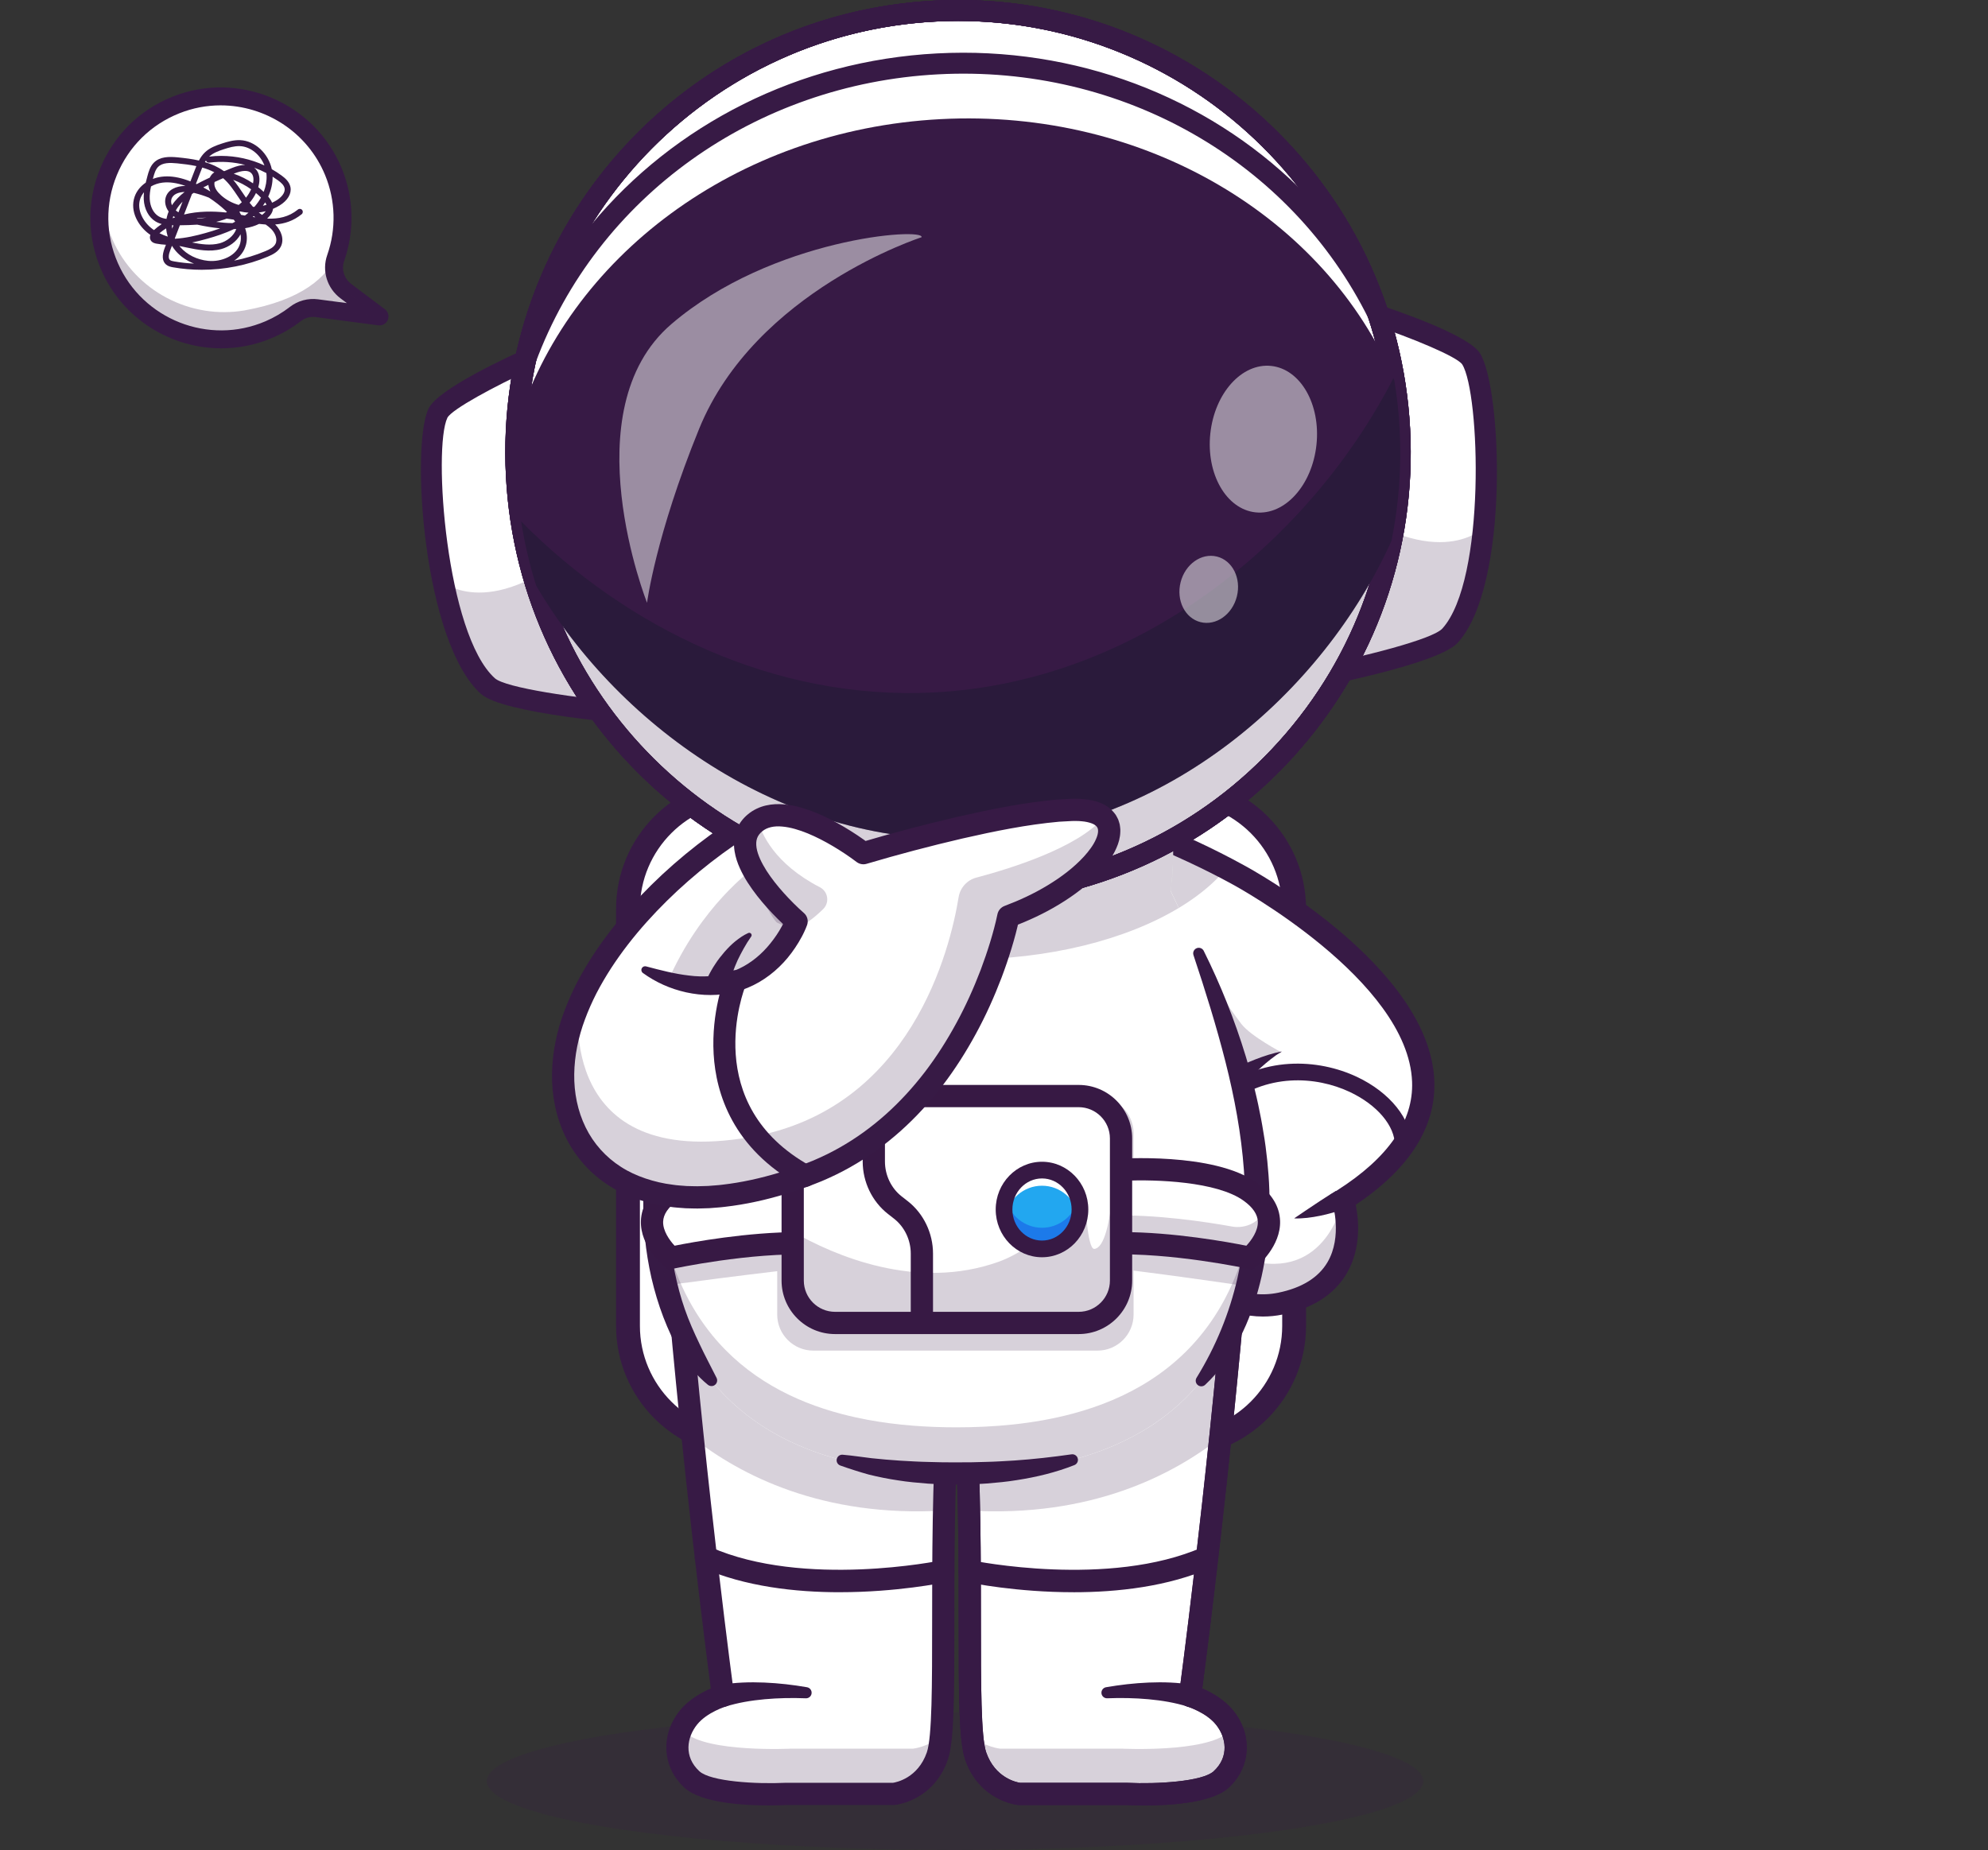 <?xml version="1.0" encoding="UTF-8"?> <svg xmlns="http://www.w3.org/2000/svg" id="_Слой_3" data-name="Слой 3" viewBox="0 0 3323.48 3093.51"><rect x="0" y="0" width="3323.48" height="3093.51" fill="#333333" stroke="none"/> <defs> <style> .cls-1 { opacity: .5; } .cls-2 { opacity: .2; } .cls-3 { opacity: .35; } .cls-4 { fill: #371a45; } .cls-4, .cls-5, .cls-6, .cls-7, .cls-8, .cls-9, .cls-10 { stroke-width: 0px; } .cls-5 { fill: #fff; } .cls-6 { fill: #1c7aea; } .cls-7 { fill: #22a7f0; } .cls-8 { fill: #111a28; } .cls-11 { opacity: .25; } .cls-9 { fill: #d8d8d8; } .cls-10 { fill: #371944; } </style> </defs> <g> <g> <rect class="cls-5" x="1049.85" y="1320.67" width="1113.65" height="1095.6" rx="199.19" ry="199.19"></rect> <path class="cls-4" d="m1964.3,2436.21h-715.26c-120.83,0-219.13-98.3-219.13-219.13v-697.21c0-120.83,98.3-219.13,219.13-219.13h715.26c120.83,0,219.13,98.3,219.13,219.13v697.21c0,120.83-98.3,219.13-219.13,219.13Zm-715.26-1095.6c-98.84,0-179.26,80.42-179.26,179.25v697.21c0,98.84,80.42,179.26,179.26,179.26h715.26c98.84,0,179.25-80.42,179.25-179.26v-697.21c0-98.84-80.42-179.25-179.25-179.25h-715.26Z"></path> </g> <g> <path class="cls-5" d="m2248.61,2006.22s45.85,142.98-104.85,173.66c-27.15,5.58-53.1,3.3-76.3-5.16-100.01-36.87-148.37-191.06-17.02-345.33,6.93-8.18,14.37-16.32,22.32-24.5.37-.33.7-.65,1.02-1.02,0,0-6.97-11.53-29.29-27.8-14-10.18-34.08-22.27-62.21-34.5l-54.03-165.3-.09-.28-9.58-29.29-58.4-178.45s53.52,18.18,121.91,49.15c22.6,10.23,46.87,21.9,71.37,34.78,6.74,3.53,13.53,7.21,20.32,10.93,0,0,14.83,8,38.08,22.41,118.89,74.02,456.74,317.06,136.75,520.72Z"></path> <g class="cls-2"> <path class="cls-4" d="m2050.18,1452.15c-30.5,36.92-77,69.23-134.89,94.53l-58.4-178.45s53.52,18.18,121.91,49.15c22.6,10.23,46.87,21.9,71.37,34.78Z"></path> </g> <g class="cls-2"> <path class="cls-4" d="m1962.85,1607.05l16.12,134.48c73.04,31.69,91.54,62.31,91.54,62.31-.35.35-.69.69-1,1.04,19.58-16.15,45.85-34.62,73.43-44.96,0,0-51.95-27.04-67.81-47.89-50.83-66.82-51.89-90.93-71.34-118.44-6.29-8.9-48.08-1.32-40.94,13.46Z"></path> </g> <g class="cls-2"> <path class="cls-4" d="m2140.48,2179.9c148.91-30.37,105.89-170.36,104.89-173.68l-.05-.05s-25.86,138.58-160.48,100.57c-86.09-24.36-78.8-145.68-62.37-229.95-1.46-3.32-2.64-6.78-3.6-10.29h-.05c-118.82,176.77-13.2,340.89,121.64,313.4Z"></path> </g> <path class="cls-4" d="m2111.43,2201.46c-57.59,0-110.11-31.24-139.32-85.06-39.1-72.04-39.33-190.96,73.16-313.04-9.8-9.13-28.37-23.44-60.52-38.75-9.27-4.41-13.21-15.51-8.79-24.79,4.42-9.27,15.51-13.21,24.79-8.79,64.77,30.84,83.73,59.95,85.67,63.16l7.5,12.37-10.15,10.31c-110.21,111.96-113.06,218.97-78.97,281.78,27.1,49.95,77.66,74.09,131.94,63.02,39.57-8.07,67.31-25.2,82.46-50.9,25.47-43.23,8.57-98.38,8.4-98.94l-4.28-13.61,12.02-7.71c85.61-54.5,127.78-115.55,125.36-181.46-6.25-170.23-296.06-328.02-298.99-329.59-102.71-56.68-209.72-93.23-210.79-93.59-9.73-3.3-14.94-13.86-11.64-23.58,3.3-9.72,13.83-14.95,23.58-11.64,4.49,1.52,111.11,37.91,216.64,96.15,12.54,6.74,311.34,169.59,318.37,360.89,2.83,76.92-41.35,146.47-131.33,206.88,4.75,23.43,9.96,71.98-15.11,114.79-20.69,35.34-56.78,58.48-107.26,68.77-11.01,2.25-21.97,3.34-32.74,3.34Z"></path> <path class="cls-4" d="m2248.12,2021.02c-6.84,2.78-13.54,4.87-20.47,6.84-6.86,2.04-13.88,3.65-20.91,5.14-7.05,1.45-14.19,2.63-21.4,3.44-7.24.71-14.51,1.25-21.84.91,6.01-4.23,11.94-8.1,17.78-12.09l17.46-11.68c5.81-3.83,11.55-7.73,17.38-11.38,5.75-3.73,11.65-7.5,17.29-10.83l14.71,29.65Z"></path> <path class="cls-4" d="m2345.92,1929.34h-.03c-7.71-.02-13.94-6.28-13.92-13.98.08-32.78-29.64-67.93-75.71-89.56-55.39-25.99-139.48-32.94-209.41,25.46-5.91,4.94-14.72,4.15-19.65-1.77-4.94-5.91-4.15-14.71,1.77-19.65,80-66.81,175.98-58.95,239.15-29.3,55.85,26.21,91.87,71.3,91.76,114.88-.02,7.69-6.26,13.92-13.95,13.92Z"></path> <path class="cls-4" d="m2055.95,1790.77c7.29-3.85,14.17-7.05,21.32-10.3,7.1-3.19,14.27-6.2,21.48-9.03,14.45-5.58,29.23-10.46,44.18-13.31-12.92,7.99-24.48,17.47-35.54,27.42-5.5,5.01-10.87,10.15-16.09,15.4-5.16,5.21-10.44,10.69-15.01,15.93l-20.34-26.11Z"></path> </g> <g> <g class="cls-2"> <ellipse class="cls-4" cx="1596.55" cy="2978.38" rx="782.85" ry="115.13"></ellipse> </g> <path class="cls-9" d="m1970.53,1518.31c-87.74,52.82-216.07,86.11-359.09,86.11-153.72,0-290.51-38.45-378.11-98.25,2.56-5.44,5.11-10.83,7.77-16.27,0,0-48.91-281.21,195.84-376.81,54.08-11.21,112.94-17.39,174.5-17.39s124.38,6.6,179.94,18.6c210.49,96.57,165.71,375.6,165.71,375.6,4.6,9.49,9.11,18.97,13.44,28.41Z"></path> <g class="cls-2"> <path class="cls-4" d="m1460.83,1341.11l-177.43,194.26c-53.1-26.5-94.81-59.38-120.75-96.34,82.21-49.94,181.8-87.55,298.18-97.92Z"></path> </g> <path class="cls-5" d="m1584.98,2353.72c-2.88,46.45-4.74,92.85-5.95,138.09-.28,11.44-.56,22.83-.79,34.08-3.86,198.45,3.63,367.74-11.21,410.52-20.27,58.21-72.91,63.28-72.91,63.28h-180.03s-124.38,6.23-157.44-24.18c-33.06-30.36-29.8-73.6-5.67-103.5,20.64-25.67,57.66-36.45,57.66-36.45,0,0-25.02-185.15-50.59-431.63-1.02-10-2.09-20.09-3.11-30.27-7.81-76.16-15.53-157.44-22.55-240.48l452.6,220.53Z"></path> <g class="cls-2"> <path class="cls-4" d="m1584.98,2353.72c-2.88,46.45-4.74,92.85-5.95,138.09-.28,11.44-.56,22.83-.79,34.08-204.21,12.04-341.38-59.98-420.19-121.96-1.02-10-2.09-20.09-3.11-30.27-7.81-76.16-15.53-157.44-22.55-240.48l452.6,220.53Z"></path> </g> <g class="cls-2"> <path class="cls-4" d="m1156.63,2975.54c33.05,30.35,157.44,24.16,157.44,24.16h180.01s52.66-5.09,72.93-63.3c2.55-7.29,4.44-18.27,5.84-32.5-23.06,17.87-46.43,20.12-46.43,20.12h-203.52s-140.62,6.99-178.01-27.36c-2-1.85-3.89-3.69-5.59-5.64-12.33,27.41-9.18,60.1,17.32,84.51Z"></path> </g> <path class="cls-4" d="m1285.21,3018.98c-42.43,0-113.24-4.11-141.15-29.77-37.09-34.11-40.28-88.3-7.59-128.86,15.21-18.86,37.21-30.7,51.8-37-8.99-68.62-47.25-367.45-74.44-688.59-.87-10.23,6.72-19.23,16.96-20.1,10.29-.93,19.23,6.73,20.1,16.96,30.78,363.37,75.74,698.11,76.19,701.45,1.23,9.12-4.39,17.77-13.23,20.34-.27.08-31.77,9.61-48.42,30.27-17.2,21.34-22.69,53.77,3.8,78.13,18.84,17.32,95.51,21.7,143.92,19.3.31-.01.62-.02.93-.02h178.85c5.38-.81,41.55-7.77,56.52-50.82,8.83-25.37,8.84-114.27,8.86-217.2.01-103.26.04-231.78,8.11-360.54.64-10.25,9.56-18.06,19.73-17.4,10.25.64,18.04,9.48,17.4,19.73-8.01,127.6-8.03,255.47-8.04,358.22-.02,119.3-.03,198.11-10.92,229.41-23.9,68.72-86.09,75.46-88.73,75.71-.59.05-1.18.08-1.78.08h-179.55c-5.53.27-16.04.67-29.34.67Z"></path> <path class="cls-4" d="m1403.78,2662.46c-73.47,0-158.34-9.24-231.25-41.45-9.39-4.15-13.65-15.13-9.5-24.53,4.15-9.4,15.13-13.65,24.53-9.5,156.55,69.14,383.45,22.77,385.72,22.29,10.06-2.1,19.91,4.33,22.02,14.38,2.11,10.05-4.32,19.91-14.37,22.02-5.51,1.16-81.7,16.77-177.15,16.77Z"></path> <path class="cls-4" d="m1204.29,2817.49c24.97-4.35,49.44-4.96,73.54-3.99,24.1,1.03,47.84,3.77,71.3,7.83,5.07.88,8.47,5.7,7.59,10.77-.81,4.66-4.94,7.91-9.55,7.72h-.05c-23.01-.9-46.03-.48-68.66,1.57-22.58,2.07-44.93,5.76-65.45,12.27-9.82,3.11-20.3-2.33-23.41-12.14-3.11-9.81,2.33-20.29,12.14-23.4.77-.25,1.55-.44,2.33-.58l.22-.04Z"></path> <g> <path class="cls-5" d="m1613.22,2353.72c2.88,46.45,4.74,92.85,5.95,138.09.28,11.44.56,22.83.79,34.08,3.86,198.45-3.63,367.74,11.21,410.52,20.27,58.21,72.91,63.28,72.91,63.28h180.03s124.38,6.23,157.44-24.18c33.06-30.36,29.8-73.6,5.67-103.5-20.64-25.67-57.66-36.45-57.66-36.45,0,0,25.02-185.15,50.59-431.63,1.02-10,2.09-20.09,3.11-30.27,7.81-76.16,15.53-157.44,22.55-240.48l-452.6,220.53Z"></path> <g class="cls-2"> <path class="cls-4" d="m1613.22,2353.72c2.88,46.45,4.74,92.85,5.95,138.09.28,11.44.56,22.83.79,34.08,204.21,12.04,341.38-59.98,420.19-121.96,1.02-10,2.09-20.09,3.11-30.27,7.81-76.16,15.53-157.44,22.55-240.48l-452.6,220.53Z"></path> </g> <g class="cls-2"> <path class="cls-4" d="m2041.57,2975.54c-33.05,30.35-157.44,24.16-157.44,24.16h-180.01s-52.66-5.09-72.93-63.3c-2.55-7.29-4.44-18.27-5.84-32.5,23.06,17.87,46.42,20.12,46.42,20.12h203.52s140.62,6.99,178.01-27.36c2-1.85,3.89-3.69,5.59-5.64,12.33,27.41,9.18,60.1-17.32,84.51Z"></path> </g> <path class="cls-4" d="m1912.99,3018.98c-13.3,0-23.81-.41-29.34-.67h-179.55c-.6,0-1.19-.03-1.78-.08-2.64-.25-64.82-7-88.72-75.72-10.89-31.3-10.9-110.11-10.92-229.41-.01-102.75-.03-230.62-8.04-358.22-.64-10.25,7.15-19.08,17.4-19.73,10.09-.66,19.08,7.15,19.73,17.4,8.07,128.76,8.1,257.28,8.11,360.54.01,102.93.03,191.83,8.86,217.2,14.89,42.82,50.74,49.94,56.56,50.83h178.81c.31,0,.62,0,.92.02,48.44,2.39,125.12-2.01,143.93-19.3,26.49-24.36,21-56.8,3.8-78.13-16.65-20.66-48.14-30.2-48.46-30.29-8.78-2.61-14.41-11.25-13.18-20.33.45-3.34,45.41-338.08,76.19-701.45.86-10.23,9.85-17.92,20.1-16.96,10.24.86,17.83,9.86,16.96,20.1-27.19,321.15-65.44,619.97-74.44,688.59,14.59,6.29,36.6,18.13,51.8,37,32.69,40.56,29.5,94.75-7.59,128.86-27.91,25.66-98.72,29.77-141.15,29.77Z"></path> <path class="cls-4" d="m1794.42,2662.46c-95.46,0-171.64-15.62-177.15-16.77-10.05-2.11-16.48-11.97-14.37-22.02,2.11-10.05,11.96-16.48,22.02-14.38,2.27.48,229.17,46.85,385.72-22.29,9.39-4.16,20.38.1,24.53,9.5,4.15,9.39-.1,20.38-9.5,24.53-72.9,32.2-157.78,41.45-231.25,41.45Z"></path> <path class="cls-4" d="m1985.19,2853.65c-20.53-6.5-42.87-10.2-65.45-12.27-22.63-2.04-45.65-2.47-68.66-1.57h-.05c-5.14.21-9.48-3.8-9.68-8.94-.18-4.73,3.18-8.77,7.72-9.55,23.45-4.06,47.2-6.8,71.3-7.83,24.1-.96,48.57-.35,73.54,3.99l.11.02c10.14,1.77,16.94,11.42,15.17,21.57-1.77,10.14-11.42,16.94-21.56,15.17-.8-.14-1.68-.36-2.44-.6Z"></path> </g> <path class="cls-4" d="m1912.99,3018.98c-13.3,0-23.81-.41-29.34-.67h-179.55c-.6,0-1.19-.03-1.78-.08-2.64-.25-64.82-7-88.73-75.72-10.89-31.3-10.9-110.11-10.92-229.41-.01-102.75-.03-230.62-8.04-358.22-.64-10.25,7.15-19.08,17.4-19.73,10.09-.66,19.08,7.15,19.73,17.4,8.07,128.76,8.1,257.28,8.11,360.54.01,102.93.03,191.83,8.86,217.2,14.89,42.82,50.75,49.94,56.56,50.83h178.81c.31,0,.62,0,.92.02,48.43,2.38,125.11-2.01,143.92-19.3,26.49-24.36,21-56.8,3.8-78.13-16.65-20.66-48.14-30.2-48.46-30.29-8.78-2.61-14.41-11.25-13.18-20.33.45-3.34,45.41-338.08,76.19-701.45.86-10.23,9.85-17.92,20.1-16.96,10.24.86,17.83,9.86,16.96,20.1-27.19,321.15-65.44,619.97-74.44,688.59,14.59,6.29,36.6,18.13,51.8,37,32.69,40.56,29.5,94.75-7.59,128.86-27.91,25.66-98.72,29.77-141.14,29.77Z"></path> <path class="cls-5" d="m1957.11,1489.89c117.01,242.09,169.64,463.62,133.93,635.85-12.74,61.44-33.96,112.01-61.22,153.57-58.75,89.57-145.56,137.25-236.04,161.54-66.11,17.75-134.17,23.02-194.69,23.02-46.59,0-97.67-3.12-148.87-12.66-14.36-2.68-28.73-5.86-43.02-9.61-80.63-21.21-158.56-60.8-216.55-131.85-38.02-46.59-67.48-106.69-83.51-184-35.71-172.22,16.92-393.76,133.93-635.85"></path> <path class="cls-5" d="m2102.02,2006.2c.42,41.99-3.16,81.93-10.97,119.54-1.77,8.6-3.72,16.97-5.86,25.15-12.93,50.26-31.9,92.67-55.38,128.42-58.72,89.55-145.53,137.21-236.02,161.53-66.12,17.76-134.19,23.02-194.68,23.02-46.59,0-97.69-3.11-148.88-12.65-14.37-2.7-28.74-5.86-43.01-9.62-80.67-21.2-158.55-60.82-216.58-131.86-34.04-41.71-61.19-94.3-78.07-160.32-1.95-7.72-3.77-15.58-5.44-23.67-7.81-37.62-11.39-77.56-10.97-119.54,1.3-150.37,53.42-327.1,144.93-516.3,0,0-68.03-391.22,358.02-407.64,426-16.41,357.98,407.64,357.98,407.64,91.51,189.19,143.63,365.93,144.93,516.3Z"></path> <g class="cls-2"> <path class="cls-4" d="m2091.05,2125.74c-12.74,61.42-33.94,112.01-61.24,153.58-58.72,89.55-145.53,137.21-236.02,161.53-66.12,17.76-134.19,23.02-194.68,23.02-46.59,0-97.69-3.11-148.88-12.65-14.37-2.7-28.74-5.86-43.01-9.62-80.67-21.2-158.55-60.82-216.58-131.86-37.99-46.59-67.47-106.71-83.51-183.99-9.86-47.52-12.97-98.81-9.86-153.25,1.53,26.32,4.79,51.7,9.86,76.11,16.04,77.32,45.52,137.4,83.51,183.99,58.03,71.05,135.91,110.66,216.58,131.86,14.27,3.77,28.64,6.93,43.01,9.62,51.19,9.53,102.29,12.65,148.88,12.65,60.49,0,128.56-5.25,194.68-23.02,90.48-24.27,177.29-71.98,236.02-161.53,27.29-41.57,48.5-92.16,61.24-153.58,5.07-24.41,8.32-49.8,9.86-76.11,3.12,54.45,0,105.73-9.86,153.25Z"></path> </g> <path class="cls-4" d="m1183.46,2315.62c-17.81-14.47-32.5-32.41-44.79-51.71-12.39-19.31-21.51-40.43-29.78-61.65-8.16-21.31-14.61-43.17-19.79-65.24-5.03-22.16-8.67-44.71-10.92-67.26-2.39-22.57-2.97-45.21-2.68-67.75.28-22.55,1.77-45.01,4.19-67.31,5.03-44.58,13.61-88.52,25.17-131.47,2.67-9.92,12.88-15.8,22.8-13.13,9.55,2.57,15.36,12.13,13.39,21.69l-.05.23c-4.38,21.08-8.58,42.15-12.13,63.3-3.42,21.16-6.04,42.4-8.26,63.61-3.93,42.45-5.22,85.05-1.48,127.07,1.78,21.02,4.8,41.79,9.14,62.38,4.32,20.62,9.63,41.02,16.58,60.79,6.85,19.82,15.41,38.89,24.44,57.75,8.85,19.02,18.84,37.42,28.57,56.96l.08.16c2.34,4.69.43,10.4-4.27,12.73-3.44,1.71-7.42,1.14-10.22-1.13Z"></path> <path class="cls-4" d="m1796.2,2449.83c-30.97,12.27-63.57,20.1-96.42,25.18-16.42,2.7-32.98,4.24-49.52,5.6-16.56,1.2-33.13,1.62-49.69,1.84-16.55-.1-33.12-.56-49.69-1.62-16.54-1.35-33.11-2.74-49.53-5.42-16.45-2.4-32.79-5.71-48.94-9.7-16.07-4.48-31.97-9.58-47.58-15.11-4.85-1.72-7.39-7.04-5.66-11.89,1.45-4.08,5.44-6.52,9.56-6.17l.83.07c16.17,1.38,31.9,3.95,47.73,5.77,15.86,1.76,31.75,3,47.63,4.08,15.91.87,31.79,1.92,47.73,2.18,15.93.56,31.88.78,47.85.65,15.97.16,31.92-.23,47.84-.74,15.94-.34,31.82-1.41,47.72-2.34,31.78-2.2,63.41-5.76,95.29-10.32h.05c5.12-.74,9.86,2.82,10.59,7.93.62,4.37-1.89,8.47-5.82,10.03Z"></path> <path class="cls-4" d="m2012.38,1590.02c28.09,56.44,51.64,115.32,70.15,176.03,2.45,7.54,4.34,15.27,6.53,22.9,2.05,7.67,4.38,15.27,6.21,23.02,3.69,15.48,7.54,30.92,10.48,46.61,3.37,15.58,5.85,31.37,8.42,47.16,1.38,7.87,2.08,15.87,3.09,23.82.96,7.95,1.94,15.9,2.44,23.93,3.15,31.94,3.36,64.3,1.39,96.57-.66,8.07-.99,16.15-1.94,24.21l-3.07,24.15c-2.9,16-5.73,32.05-9.81,47.71-7.96,31.4-18.55,62.44-33.7,91.37-15.09,28.87-34.13,55.95-57.8,78.12-3.78,3.54-9.72,3.36-13.26-.42-2.96-3.15-3.31-7.82-1.15-11.34,32.16-52.24,54.96-107.74,68.37-166.7,13.1-58.81,15.07-119.69,10.81-180.48-4.42-60.81-15.72-121.45-30.86-181.25-15.19-59.83-33.7-119.07-53.45-178.28v-.03c-1.64-4.88,1-10.16,5.88-11.79,4.47-1.49,9.26.59,11.3,4.69Z"></path> <g class="cls-2"> <path class="cls-4" d="m1895.1,2006.2v-111.24c0-33.11-27.09-60.2-60.2-60.2h-475.36c-33.11,0-60.2,27.09-60.2,60.2v111.24h-203.19l16.41,143.21c57.89-7.82,122.53-16.19,186.77-23.77v72.58c0,33.11,27.09,60.2,60.2,60.2h475.36c33.11,0,60.2-27.09,60.2-60.2v-73.56c66.01,8.31,132.24,17.66,190.09,26.24,2.14-8.18,4.09-16.55,5.86-25.15,7.81-37.62,11.39-77.56,10.97-119.54h-206.92Z"></path> </g> </g> <g class="cls-2"> <path class="cls-4" d="m1970.53,1518.31c-87.74,52.82-216.07,86.11-359.09,86.11-153.72,0-290.51-38.45-378.11-98.25,2.56-5.44,5.11-10.83,7.77-16.27,0,0-48.91-281.21,195.84-376.81,54.08-11.21,112.94-17.39,174.5-17.39s124.38,6.6,179.94,18.6c210.49,96.57,165.71,375.6,165.71,375.6,4.6,9.49,9.11,18.97,13.44,28.41Z"></path> </g> <g> <path class="cls-5" d="m1863.84,1956.59s159.12-12.13,226.1,36.09c71.18,51.25-.53,110.54-.53,110.54,0,0-128.15-27.97-235.77-23.99l10.21-122.64Z"></path> <g class="cls-2"> <path class="cls-4" d="m2089.42,2103.24s-128.19-27.99-235.78-23.99l3.86-46.59c74.8-2.28,158.63,10.46,202.12,18.29,23.12,4.16,46.56-7.48,56.17-28.92.09-.21.18-.41.28-.62,21.06,42.36-26.64,81.83-26.64,81.83Z"></path> </g> <path class="cls-5" d="m1347.58,1956.59s-159.12-12.13-226.1,36.09c-71.18,51.25.53,110.54.53,110.54,0,0,128.15-27.97,235.77-23.99l-10.21-122.64Z"></path> <path class="cls-10" d="m2094.28,2123.32l-8.84-1.93c-1.26-.27-127.23-27.41-231.12-23.57l-20.96.78,13.26-159.34,15.81-1.21c6.78-.52,166.71-12.06,238.38,39.54,25.19,18.14,38.37,39.67,39.19,63.98,1.41,42.29-37.1,74.63-38.74,75.99l-6.97,5.76Zm-218.75-63.08c86.68,0,178.36,16.83,208.09,22.79,8.43-9.04,19.77-24.8,19.19-40.33-.45-12.16-8.44-23.91-23.75-34.93-45.05-32.44-146.77-35.53-198.04-33.52l-7.16,85.99h1.66Z"></path> <path class="cls-10" d="m1117.14,2123.33l-6.97-5.77c-1.64-1.36-40.15-33.7-38.74-75.99.82-24.32,14-45.84,39.19-63.98,71.67-51.6,231.61-40.06,238.38-39.54l15.81,1.21,13.26,159.34-20.96-.78c-104.03-3.83-229.86,23.3-231.12,23.57l-8.84,1.93Zm187.85-149.55c-54.41,0-134.17,6.3-172.64,33.99-15.35,11.05-23.34,22.84-23.75,35.04-.52,15.5,10.88,31.29,19.18,40.21,29.73-5.96,121.42-22.79,208.1-22.79h1.66l-7.16-85.99c-7.5-.29-16.08-.48-25.4-.48Z"></path> <path class="cls-5" d="m1874.12,1909.18v226.58c0,42.05-33.12,76.45-73.57,76.45h-401.77c-40.49,0-73.57-34.4-73.57-76.45v-226.58c0-42,33.08-76.4,73.57-76.4h401.77c32.31,0,59.97,21.96,69.77,52.23,2.44,7.6,3.8,15.72,3.8,24.17Z"></path> <g class="cls-2"> <path class="cls-4" d="m1874.12,1909.18v226.58c0,42.05-33.12,76.45-73.57,76.45h-401.77c-40.49,0-73.57-34.4-73.57-76.45v-76.26c69.32,39.84,206.65,99.68,344.47,50.31,67.33-24.14,144.53-106.85,144.53-106.85,0,0,2.97,86.79,15.37,85.42,34.48-3.81,34.22-179.41,40.74-203.36,2.44,7.6,3.8,15.72,3.8,24.17Z"></path> </g> <path class="cls-10" d="m1803.3,2230.78h-407.28c-49.31,0-89.42-40.11-89.42-89.42v-237.76c0-49.3,40.11-89.41,89.42-89.41h407.28c49.31,0,89.42,40.11,89.42,89.41v237.76c0,49.31-40.11,89.42-89.42,89.42Zm-407.28-379.4c-28.79,0-52.22,23.42-52.22,52.22v237.76c0,28.79,23.43,52.22,52.22,52.22h407.28c28.79,0,52.22-23.43,52.22-52.22v-237.76c0-28.79-23.43-52.22-52.22-52.22h-407.28Z"></path> <ellipse class="cls-7" cx="1741.99" cy="2022.48" rx="63.45" ry="65.89"></ellipse> <path class="cls-5" d="m1805.46,2022.5c0,4.49-.42,8.85-1.25,13.08-5.86-30.17-31.51-52.88-62.22-52.88s-56.36,22.71-62.18,52.88c-.83-4.23-1.25-8.59-1.25-13.08,0-36.39,28.39-65.92,63.43-65.92s63.47,29.53,63.47,65.92Z"></path> <path class="cls-6" d="m1805.44,2022.47c0,36.42-28.42,65.89-63.44,65.89s-63.44-29.47-63.44-65.89c0-6.1.81-12.06,2.3-17.65,7.46,27.78,32.04,48.2,61.14,48.2s53.68-20.41,61.14-48.2c1.49,5.58,2.3,11.54,2.3,17.65Z"></path> <path class="cls-10" d="m1741.99,2102.32c-42.68,0-77.4-35.82-77.4-79.84s34.72-79.84,77.4-79.84,77.4,35.82,77.4,79.84-34.72,79.84-77.4,79.84Zm0-131.78c-27.3,0-49.5,23.3-49.5,51.94s22.2,51.94,49.5,51.94,49.5-23.3,49.5-51.94-22.2-51.94-49.5-51.94Z"></path> <path class="cls-10" d="m1541.18,2230.78c-10.27,0-18.6-8.33-18.6-18.6v-115.97c0-22.88-10.44-44.69-27.93-58.36l-10.21-7.98c-26.44-20.67-42.22-53.44-42.22-87.67v-109.42c0-10.27,8.33-18.6,18.6-18.6s18.6,8.33,18.6,18.6v109.42c0,22.87,10.44,44.69,27.93,58.36l10.21,7.98c26.44,20.67,42.22,53.44,42.22,87.67v115.97c0,10.27-8.33,18.6-18.6,18.6Z"></path> </g> <g> <path class="cls-5" d="m2279.04,519.43s162.41,52.01,180.32,80.63c33.21,53.06,44.43,374.58-35.1,462.73-31.14,34.52-270.99,77.83-270.99,77.83l125.77-621.19Z"></path> <g class="cls-2"> <path class="cls-4" d="m2153.27,1140.63s239.85-43.33,270.97-77.85c31.04-34.39,48.29-104.41,55.72-180.1-2.54,2.55-83.96,80.63-261.94-60.06-.09-.08-.23-.16-.32-.25l-64.43,318.26Z"></path> </g> <polygon class="cls-9" points="1606.34 890.92 1606.48 893.66 1604.67 892.4 1606.34 890.92"></polygon> <polygon class="cls-9" points="1604.67 892.4 1603 893.84 1602.85 891.1 1604.67 892.4"></polygon> <path class="cls-5" d="m1093.25,1196.26s-243.06-17.99-277.63-49.06c-34.47-30.95-58.95-98.78-74.26-173.28l-.05-.04c-23.95-116.27-25.78-248.88-9.03-283.18,14.81-30.34,170.88-99.09,170.88-99.09l92.7,294.88,97.39,309.77Z"></path> <g class="cls-2"> <path class="cls-4" d="m1093.25,1196.26s-243.06-17.99-277.63-49.06c-34.47-30.95-58.95-98.78-74.26-173.28,2.79,2.27,91.94,71.39,254.21-87.15.08-.09.21-.19.29-.28l97.39,309.77Z"></path> </g> <path class="cls-4" d="m2130.98,1162.45l134.78-665.67,18.63,5.97c50.67,16.23,170.59,57.29,189.82,88.03,36.81,58.81,49.78,387.63-36.94,483.75-33.46,37.08-239.85,75.93-280.88,83.34l-25.41,4.58Zm161.32-620.23l-116.7,576.42c107.87-20.75,219.93-50.15,235.66-67.58,73.45-81.42,63.01-394.17,33.26-441.7-8.87-13-82.44-43.68-152.21-67.13Z"></path> <path class="cls-4" d="m1117.73,1215.63l-25.75-1.9c-41.58-3.08-250.91-20.11-288.06-53.48-96.3-86.51-117.82-414.89-87.37-477.23,15.92-32.58,130.88-85.97,179.57-107.41l17.91-7.89,203.71,647.91Zm-225.35-599.94c-66.94,30.63-136.89,68.84-144.37,82.73-24.59,50.36-2.25,362.48,79.32,435.76,17.48,15.7,131.99,33.2,241.44,42.55l-176.4-561.04Z"></path> <circle class="cls-5" cx="1601.61" cy="756.84" r="739.31"></circle> <g class="cls-2"> <path class="cls-4" d="m2339.92,718.08c21.4,407.75-291.8,755.64-699.55,777.04-407.75,21.4-755.68-291.79-777.08-699.55-2.26-43.05-.8-85.46,4.17-126.83,78.14,344.43,394.95,592.94,759.66,573.8,364.7-19.14,653.72-299.44,695.38-650.15,9.27,40.63,15.16,82.65,17.42,125.7Z"></path> </g> <path class="cls-4" d="m1600.69,1513.7c-187.18,0-365.31-68.21-505.46-194.39-150.24-135.26-238.81-320.93-249.41-522.81-10.59-201.88,58.06-395.8,193.32-546.04C1174.4,100.23,1360.07,11.65,1561.94,1.06c201.88-10.53,395.8,58.06,546.04,193.32,150.24,135.26,238.82,320.93,249.41,522.81,10.59,201.88-58.07,395.8-193.32,546.04-135.26,150.24-320.93,238.82-522.81,249.41-13.55.71-27.1,1.06-40.58,1.06Zm1.35-1478.66c-12.71,0-25.42.33-38.26,1.01-397.45,20.85-703.83,361.17-682.97,758.62,20.18,384.62,339.59,683.96,720.37,683.98,12.71,0,25.42-.33,38.26-1.01,192.53-10.1,369.61-94.58,498.61-237.87,129-143.29,194.47-328.23,184.37-520.76-20.18-384.62-339.59-683.98-720.37-683.98Z"></path> <path class="cls-4" d="m1600.69,1513.7c-187.18,0-365.31-68.21-505.46-194.39-150.24-135.26-238.81-320.93-249.41-522.81-10.59-201.88,58.06-395.8,193.32-546.04C1174.4,100.23,1360.07,11.65,1561.94,1.06c201.88-10.53,395.8,58.06,546.04,193.32,150.24,135.26,238.82,320.93,249.41,522.81,10.59,201.88-58.07,395.8-193.32,546.04-135.26,150.24-320.93,238.82-522.81,249.41-13.55.71-27.1,1.06-40.58,1.06Zm1.35-1478.66c-12.71,0-25.42.33-38.26,1.01-397.45,20.85-703.83,361.17-682.97,758.62,20.18,384.62,339.59,683.96,720.37,683.98,12.71,0,25.42-.33,38.26-1.01,192.53-10.1,369.61-94.58,498.61-237.87,129-143.29,194.47-328.23,184.37-520.76-20.18-384.62-339.59-683.98-720.37-683.98Z"></path> <path class="cls-4" d="m1600.69,1513.7c-187.18,0-365.31-68.21-505.46-194.39-150.24-135.26-238.81-320.93-249.41-522.81-10.59-201.88,58.06-395.8,193.32-546.04C1174.4,100.23,1360.07,11.65,1561.94,1.06c201.88-10.53,395.8,58.06,546.04,193.32,150.24,135.26,238.82,320.93,249.41,522.81,10.59,201.88-58.07,395.8-193.32,546.04-135.26,150.24-320.93,238.82-522.81,249.41-13.55.71-27.1,1.06-40.58,1.06Zm1.35-1478.66c-12.71,0-25.42.33-38.26,1.01-397.45,20.85-703.83,361.17-682.97,758.62,20.18,384.62,339.59,683.96,720.37,683.98,12.71,0,25.42-.33,38.26-1.01,192.53-10.1,369.61-94.58,498.61-237.87,129-143.29,194.47-328.23,184.37-520.76-20.18-384.62-339.59-683.98-720.37-683.98Z"></path> <path class="cls-4" d="m1601.19,1513.67c-328.38.02-621.16-212.26-721.04-527.74-.15-.39-.3-.79-.42-1.2-19.13-60.55-30.54-123.88-33.92-188.23-1.49-28.52-1.38-57.09.33-84.9C868.62,326.79,1176.34,21.3,1561.93,1.06c385.63-20.23,723.75,251.45,786.31,631.98,4.57,27.59,7.65,55.9,9.13,84.14h0c3.36,64.25-1.33,128.42-13.96,190.72-.09.43-.19.86-.31,1.28-69.06,337.31-357.5,585.37-701.85,603.44-13.38.7-26.78,1.05-40.06,1.05Zm-687.98-539.41c98.75,313.64,397.4,520.77,726.2,503.37,328.74-17.25,604.05-254.31,669.57-576.48.09-.47.2-.93.33-1.38,11.87-59.04,16.27-119.85,13.08-180.75-1.42-26.94-4.35-53.95-8.71-80.27-59.67-362.91-382.08-622.03-749.91-602.7-367.73,19.3-661.21,310.62-682.65,677.65-1.64,26.55-1.74,53.77-.31,80.97,3.2,61,13.96,121,31.98,178.38.16.4.3.8.43,1.21h0Z"></path> <path class="cls-4" d="m878.99,617.72c-1.63,0-3.28-.22-4.91-.7-8.82-2.57-14.16-11.53-12.22-20.51C933.64,263.77,1221.53,18.9,1561.94,1.04c340.67-17.74,652.62,195.68,758.73,519.33,2.87,8.74-1.51,18.2-10.02,21.67-8.5,3.47-18.26-.21-22.33-8.45-130.87-264.72-413.54-425.47-719.91-409.3-306.25,16.07-570.42,205.27-673,482-2.6,7.02-9.27,11.43-16.42,11.43ZM1601.67,35.03c-12.6,0-25.2.33-37.89,1-240.16,12.6-452.89,143.64-575.08,339.46,138.4-167.43,346.7-274.06,577.88-286.19,231.27-12.16,449.64,72.17,604.79,224.27-134.49-172.43-343.78-278.54-569.69-278.54Z"></path> <path class="cls-4" d="m2339.86,718.12c3.35,63.9-1.49,126.41-13.63,186.32,0,0-.07,0-.06.07-115.09,254.16-375.92,481.35-690.71,497.87-314.79,16.52-597.9-182.12-738.96-422.84,0-.07-.07-.06-.07-.06-18.42-58.31-29.77-119.96-33.13-183.86-1.47-27.94-1.36-55.62.32-82.91,85.14-280.81,365.44-495.47,708.7-513.48,343.33-18.02,644.64,166.26,758.63,436.68,4.46,26.9,7.45,54.35,8.92,82.22Z"></path> <g class="cls-3"> <path class="cls-8" d="m2339.89,718.14c3.35,63.9-1.49,126.41-13.63,186.32,0,0-.07,0-.06.07-115.09,254.17-375.92,481.34-690.71,497.85-314.79,16.52-597.9-182.11-738.96-422.83,0-.07-.07-.06-.07-.06-10.96-34.75-19.41-70.64-25.2-107.55,175.28,177.29,423.08,299.95,691.04,285.89,341.37-17.91,627.16-253.09,767.15-525.41.54,1.19,1.07,2.31,1.54,3.51,4.46,26.9,7.45,54.35,8.92,82.22Z"></path> </g> <g class="cls-1"> <ellipse class="cls-5" cx="2111.98" cy="734.26" rx="123.12" ry="89.22" transform="translate(1157.22 2756.15) rotate(-83.89)"></ellipse> </g> <g class="cls-1"> <ellipse class="cls-5" cx="2020.69" cy="985.45" rx="56.51" ry="48.5" transform="translate(574.2 2706.49) rotate(-75.95)"></ellipse> </g> <g class="cls-1"> <path class="cls-5" d="m1081.7,1007.91s-127.34-321.71,40.55-465.83c167.89-144.12,423.21-162.18,418.43-145.37,0,0-277.63,88.99-371.95,320.47-72.73,178.5-87.03,290.73-87.03,290.73Z"></path> </g> </g> <g> <path class="cls-5" d="m1685.72,1532.37s-63.55,333.85-339.8,433.65c-276.25,99.85-408.1-22.7-404.55-173.5.85-34.7,9-69.6,22.65-103.85,45.8-114.8,153.4-222.55,253.6-291.15l16.05,14.25s12.1,26.5,29.9,56.65c12.35,44.4,34.6,84.35,52.6,85.7-9.6,24.05-37.5,75.85-101.55,82.2-77.2,7.7-128.7-11.45-136.25-14.45,158.55,75.35,228.6-30.85,247.65-68.65,3.9-7.65,5.65-12.5,5.65-12.5,0,0-46-39.6-70.8-82.65v-.1c-15.8-27.4-22.9-56.25-4-77.1.7-.8,1.5-1.6,2.3-2.4,2.5-2.4,5.2-4.5,8-6.3,58.3-37.45,176.2,54.45,176.2,54.45,0,0,231.65-70.1,350.5-72.45,24.65-.5,41.3,4.3,50.8,12.8,36.35,32.4-31.8,118.3-158.95,165.4Z"></path> <g class="cls-2"> <path class="cls-4" d="m1258.22,1453.21s-86.94,61.8-141.6,187.69c0,0,55.84,9.86,136.63-15.3,80.79-25.15,80.79-90.23,80.79-90.23,0,0-64.61-28.07-75.83-82.17Z"></path> </g> <g class="cls-2"> <path class="cls-4" d="m1370.61,1483.58c13.81,7.14,16.64,25.64,5.56,36.54-14.07,13.84-32.93,29.26-50.16,33.11-3.35.8-6.65,1.1-9.8.9h-.05c3-7.45,4.2-12.25,4.2-12.25-20.5-16.5-40.9-46.45-56.8-73.45-.95-3.45-1.85-6.9-2.7-10.35v-.1c-6.6-27.65-9.05-56-4-77.1,1.75-7.45,4.45-13.95,8.25-19.25,0,0,.3,3.9,2.05,10.55,5.81,21.58,27.04,71.89,103.44,111.41Z"></path> </g> <g class="cls-2"> <path class="cls-4" d="m1685.72,1532.37s-63.55,333.85-339.8,433.65c-276.25,99.85-408.1-22.7-404.55-173.5.85-34.7,9-69.6,22.65-103.85,2.3-2.9,3.55-4.45,3.55-4.45,0,0-36.9,272.65,285.7,217.4,270.37-46.31,335.36-315.5,349.32-401.38,2.58-15.85,14.17-28.69,29.7-32.78,52.61-13.85,169.65-49.34,212.38-100.49,36.35,32.4-31.8,118.3-158.95,165.4Z"></path> </g> <path class="cls-4" d="m1345.91,1984.65c-3.05,0-6.14-.75-8.99-2.33-112.05-62.01-140.08-153.76-143.88-219.82-4.05-70.62,17.97-126.22,18.91-128.55,3.84-9.53,14.68-14.14,24.2-10.3,9.52,3.83,14.13,14.65,10.32,24.17h0c-3.23,8.09-76.9,199.37,108.46,301.95,8.99,4.98,12.24,16.29,7.27,25.28-3.4,6.14-9.75,9.6-16.29,9.6Z"></path> <path class="cls-4" d="m1255.57,1566.41c-4.33,6.17-8.54,12.88-12.22,19.52-3.73,6.67-7.21,13.36-10.42,20.13-3.06,6.88-5.84,13.79-8.36,20.76-2.52,6.97-4.66,14.05-6.86,21.04l-.08.25c-3.09,9.83-13.56,15.3-23.4,12.22-9.83-3.09-15.3-13.56-12.22-23.39.28-.88.66-1.82,1.05-2.63,3.76-7.68,7.91-15.16,12.69-22.25,4.57-7.19,9.98-13.87,15.47-20.33,5.61-6.39,11.56-12.46,18.15-17.81,6.67-5.33,13.46-10.14,21.57-13.8,2-.9,4.35-.01,5.26,1.99.6,1.32.41,2.8-.36,3.91l-.27.38Z"></path> <path class="cls-4" d="m1228.12,1412.87c-53.76,37.05-103.57,80.45-147.1,129.01-21.75,24.29-41.78,50.01-59.41,77.1-8.76,13.57-16.92,27.47-24.33,41.7-7.3,14.27-13.8,28.87-19.3,43.75-11.14,29.71-17.56,60.8-17.99,91.7-.48,30.94,5.71,61.72,18.97,88.81,13.18,27.13,33.79,50.1,59.25,66.32,12.65,8.24,26.66,14.52,41.19,19.44,14.55,4.89,29.71,8.46,45.27,10.32,7.7,1.3,15.63,1.48,23.44,2.21,7.92.04,15.79.67,23.75.21l11.92-.35,11.94-.94c7.96-.46,15.92-1.7,23.88-2.68,31.82-4.44,63.43-12.23,94.43-22.21l23.16-7.89c7.61-2.76,14.93-5.86,22.41-8.76,14.71-6.29,29.17-13.21,43.1-21.12,27.92-15.68,54.05-34.57,78.03-56,23.99-21.42,45.83-45.36,65.53-71.03,19.66-25.73,37.09-53.24,52.62-81.84,15.59-28.57,28.97-58.41,40.62-88.88,5.73-15.27,11.04-30.71,15.79-46.28,2.4-7.78,4.61-15.61,6.68-23.44,2.03-7.73,4.04-15.91,5.5-23.13l.02-.11c1.33-6.53,6-11.62,11.79-13.85,25.01-9.43,49.37-20.68,72.01-34.46,22.62-13.65,43.91-29.73,60.97-48.35,8.37-9.25,15.95-19.35,20.07-29.17,2.24-4.87,3.37-9.61,3.39-13.15.02-3.64-.69-5.57-2.16-7.47-1.55-1.87-4.39-4.15-8.98-5.72-4.5-1.57-9.84-2.79-15.69-3.27-2.92-.26-5.82-.57-8.94-.51-3.06-.03-6.05-.15-9.47.12l-19.9,1.08c-53.65,4.79-107.93,15.84-161.65,28.09-53.7,12.51-107.42,26.68-160.17,42.32-5.92,1.76-12.02.46-16.61-2.98l-.21-.16c-12.16-9.21-25.91-18.36-39.5-26.4-13.7-8.12-27.79-15.4-42.07-21.31-14.25-5.81-28.88-10.27-42.59-11.46-13.85-1.34-25.58,1.32-33.6,8.04-8.48,7.08-11.21,15.06-9.42,27.39,1.87,12.14,8.69,25.77,16.72,38.51,8.27,12.82,18.09,25.2,28.7,37.02,10.52,11.73,22.2,23.39,33.64,33.51l.3.26c5.86,5.18,7.61,13.3,5.04,20.22h0c-1.56,4.2-2.81,7.04-4.34,10.37-1.46,3.22-3.01,6.34-4.69,9.39-3.29,6.14-6.88,12.07-10.76,17.82-7.71,11.54-16.53,22.41-26.69,32.12-20.11,19.5-45.45,34.75-73.03,41.7-27.47,7.36-56.15,6.66-82.54.89-26.49-5.87-51.09-16.94-72.31-32.36-2.78-2.02-3.4-5.92-1.38-8.7,1.55-2.14,4.21-3,6.62-2.37h.05c24.54,6.5,48.23,12.67,71.82,15.31,11.77,1.58,23.46,1.77,34.93,1.08l8.55-.86c2.83-.37,5.6-.99,8.4-1.46,2.81-.39,5.53-1.16,8.26-1.85,2.73-.67,5.47-1.33,8.1-2.33,21.4-6.81,40.45-19.37,56.37-35.52,7.97-8.07,15.11-17.09,21.58-26.59,3.22-4.76,6.22-9.7,8.93-14.75,1.36-2.51,2.68-5.06,3.94-7.57,1.21-2.39,2.54-5.35,3.26-7.08l5.34,20.48c-13.48-11.93-25.35-23.86-37.07-36.87-11.61-12.94-22.57-26.67-32.35-41.82-4.85-7.62-9.35-15.65-13.26-24.29-3.88-8.64-7.21-17.96-8.85-28.43-1.65-10.35-1.52-22.17,2.43-33.6,3.88-11.5,11.43-21.27,20.07-28.32,8.7-7.24,19.34-12.17,29.84-14.56,10.54-2.46,20.91-2.73,30.6-1.83,19.51,1.78,36.99,7.43,53.51,14.1,16.47,6.81,31.99,14.88,46.91,23.72,15.02,8.93,29.05,18.2,43.42,29.08l-16.82-3.13c53.95-15.99,107.88-30.21,162.57-42.96,54.73-12.44,109.77-23.78,167.04-28.92,7.22-.5,14.52-.79,21.77-1.18,3.52-.27,7.49-.18,11.38-.12,3.85-.05,7.87.32,11.88.69,8,.71,16.38,2.36,24.98,5.44,8.5,3.05,17.87,8.49,25.07,17.42.89,1.12,1.8,2.21,2.6,3.4l2.13,3.82c.68,1.29,1.36,2.59,1.97,3.9l1.34,4.08,1.19,4.13c.24,1.35.4,2.71.58,4.06.37,2.74.62,5.45.42,7.96-.24,10.39-2.97,19.33-6.41,27.11-6.85,15.83-16.54,28.11-26.7,39.48-20.6,22.42-44.33,40.07-69.25,55.17-24.92,15.16-51.31,27.33-78.34,37.51l11.81-13.96c-1.86,9.16-3.87,17.21-6.07,25.65-2.21,8.33-4.54,16.59-7.07,24.79-5,16.4-10.57,32.6-16.59,48.62-12.21,31.98-26.26,63.29-42.7,93.43-16.37,30.16-34.82,59.29-55.77,86.71-20.99,27.37-44.4,53.05-70.29,76.17-25.87,23.12-54.23,43.64-84.6,60.7-15.16,8.59-30.89,16.14-46.91,22.98-8.1,3.16-16.2,6.56-24.3,9.49l-24.31,8.28c-32.63,10.5-66.19,18.81-100.61,23.63-8.63,1.07-17.21,2.38-25.95,2.91l-13.05,1.02-13.14.4c-8.74.48-17.59-.17-26.38-.25-8.82-.79-17.65-1.04-26.46-2.49-17.64-2.13-35.21-6.2-52.33-11.97-17.09-5.79-33.84-13.31-49.25-23.31-30.99-19.65-56.67-48.28-72.67-81.34-16.16-33.03-23.28-69.67-22.75-105.52.47-35.99,7.97-71.33,20.27-104.18,6.09-16.47,13.23-32.46,21.15-47.95,8.03-15.43,16.82-30.38,26.19-44.9,18.85-28.96,40.04-56.12,62.88-81.65,45.75-51.01,97.49-96.08,153.82-134.91,8.46-5.83,20.04-3.7,25.87,4.76,5.83,8.45,3.7,20.04-4.76,25.87h0s-.09.06-.09.06Z"></path> </g> </g> <path class="cls-5" d="m294.47,175.44c102.89-40.88,220.88,9.3,262.94,111.71,19.64,47.83,19.67,98.88,3.8,144.19-7.07,20.2-.09,42.65,17.02,55.52l56.24,42.3-104.86-13.81h0c-12.66-1.67-25.49,1.72-35.58,9.54-13.31,10.33-28.13,19.15-44.32,26.11-102.02,43.86-221.77-3.29-266.37-104.98-46.23-105.4,4.07-228.04,111.12-270.58Z"></path> <path class="cls-4" d="m369.96,582.46c-84.13,0-164.58-48.86-200.35-130.42-24.01-54.76-24.74-115.35-2.05-170.61,22.69-55.26,65.8-97.85,121.37-119.94h0c110.49-43.91,237.15,9.91,282.36,119.95,20.3,49.42,21.75,104.41,4.08,154.85-4.91,14.03-.14,29.54,11.88,38.57l56.24,42.29c5.45,4.1,7.45,11.35,4.87,17.66-2.58,6.31-9.11,10.06-15.84,9.2l-104.85-13.81c-8.71-1.16-17.61,1.23-24.43,6.52-14.56,11.29-30.57,20.73-47.59,28.04-27.9,12-57.01,17.68-85.68,17.68Zm-1.11-406.28c-22.99,0-46.3,4.24-68.85,13.2h0c-47.93,19.05-85.12,55.79-104.69,103.45-19.58,47.67-18.95,99.93,1.77,147.16,41.37,94.32,152.05,137.94,246.71,97.23,14.69-6.31,28.5-14.45,41.05-24.18,13.11-10.17,30.13-14.74,46.74-12.56l48.25,6.36-10.61-7.98c-22.51-16.93-31.41-46.05-22.16-72.46,15.23-43.5,13.98-90.92-3.53-133.54-29.76-72.47-100.49-116.66-174.68-116.66Zm-74.38-.74h.05-.05Z"></path> <g class="cls-11"> <path class="cls-4" d="m178.63,434.17c-.77-2.1-1.5-4.2-2.2-6.3-.36-1.08-.71-2.16-1.05-3.24-.67-2.15-1.29-4.3-1.88-6.45-.26-.93-.54-1.86-.78-2.8-.75-2.88-1.43-5.77-2.05-8.66-.27-1.26-.49-2.52-.74-3.78-.34-1.73-.66-3.45-.95-5.18-.25-1.52-.49-3.05-.71-4.57-.2-1.42-.39-2.85-.56-4.27-.2-1.67-.41-3.34-.57-5.01-.1-1-.16-2-.24-3.01-.32-3.91-.53-7.82-.62-11.72-.01-.55-.04-1.11-.05-1.66-.03-2.17-.02-4.33.02-6.5.01-.65.02-1.31.04-1.96.06-2.27.15-4.53.29-6.79.01-.18.03-.35.04-.53.65-10.25,2.07-20.41,4.23-30.37.31,26.49,5.81,53.39,17.15,79.24,38.11,86.89,131.08,133.91,220.97,118.41,94.97-17.24,138.72-54.72,156.75-97.99.08-.24,14.64-36.69,14.73-36.93,2.75-7.86-9.59-14.07-7.81-22.22,0,0,0,0,0,.01.02,2.02,0,4.03-.04,6.04,0-.02.01-.04.02-.06-.4,21.77-4.29,43.2-11.39,63.48-7.07,20.2-.09,42.65,17.02,55.52l56.24,42.3-104.86-13.81c-12.66-1.67-25.49,1.72-35.58,9.54-13.31,10.33-28.13,19.15-44.32,26.11-2.93,1.26-5.89,2.43-8.85,3.54-2.75,1.03-5.52,1.98-8.29,2.88-.42.14-.83.29-1.25.43-2.55.81-5.11,1.54-7.67,2.25-.65.18-1.29.38-1.94.56-2.42.64-4.84,1.2-7.27,1.75-.8.18-1.59.39-2.39.56-2.32.5-4.65.92-6.98,1.33-.91.16-1.81.34-2.72.49-2.25.37-4.5.66-6.76.95-.99.13-1.98.27-2.97.39-2.19.25-4.38.43-6.57.6-1.05.08-2.11.18-3.16.25-2.14.14-4.27.21-6.4.28-1.11.04-2.22.08-3.32.1-2.08.03-4.16,0-6.24-.02-1.15-.02-2.31-.03-3.46-.06-2.03-.07-4.05-.18-6.08-.31-1.2-.07-2.39-.14-3.59-.24-1.98-.16-3.95-.36-5.92-.58-1.23-.13-2.45-.27-3.67-.42-1.93-.25-3.85-.54-5.78-.84-1.25-.2-2.51-.39-3.75-.61-1.88-.33-3.75-.7-5.62-1.08-1.28-.26-2.55-.53-3.83-.82-1.83-.41-3.64-.85-5.46-1.32-1.29-.33-2.58-.66-3.87-1.02-1.77-.49-3.54-1-5.3-1.54-1.31-.4-2.61-.81-3.91-1.23-1.72-.56-3.43-1.14-5.13-1.75-1.32-.47-2.63-.95-3.93-1.44-1.67-.63-3.32-1.28-4.97-1.95-1.32-.54-2.63-1.09-3.94-1.66-1.61-.7-3.21-1.41-4.8-2.14-1.32-.61-2.63-1.24-3.93-1.88-1.55-.76-3.1-1.53-4.64-2.33-1.31-.68-2.61-1.39-3.91-2.1-1.49-.82-2.98-1.65-4.46-2.5-1.31-.76-2.6-1.55-3.89-2.34-1.43-.88-2.86-1.76-4.28-2.67-1.29-.83-2.57-1.7-3.84-2.56-1.37-.93-2.74-1.86-4.09-2.82-1.28-.91-2.54-1.86-3.79-2.8-1.31-.98-2.62-1.96-3.9-2.97-1.26-.99-2.49-2.02-3.73-3.04-1.24-1.03-2.49-2.05-3.7-3.1-1.23-1.07-2.44-2.18-3.65-3.28-1.18-1.07-2.36-2.13-3.51-3.23-1.2-1.15-2.37-2.34-3.55-3.52-1.11-1.11-2.23-2.21-3.31-3.36-1.17-1.23-2.3-2.5-3.44-3.77-1.04-1.15-2.1-2.29-3.11-3.47-1.13-1.32-2.23-2.68-3.33-4.02-.97-1.18-1.95-2.35-2.9-3.56-1.1-1.41-2.15-2.87-3.22-4.32-.89-1.2-1.8-2.39-2.66-3.61-1.07-1.52-2.09-3.1-3.13-4.66-.8-1.2-1.62-2.38-2.39-3.61-1.05-1.67-2.04-3.38-3.05-5.09-.69-1.17-1.42-2.32-2.09-3.51-1.09-1.93-2.11-3.91-3.14-5.89-.53-1.01-1.09-2-1.61-3.03-1.51-3.03-2.96-6.11-4.34-9.24-1.31-2.98-2.51-5.98-3.67-8.99-.37-.95-.7-1.91-1.05-2.86Z"></path> </g> <path class="cls-4" d="m337.39,451.11c-16.13,0-32.22-1.36-48-4.12-4.06-.71-8.32-1.65-11.79-4.64-6.46-5.57-7.2-14.98-2.19-27.96l1.99-5.13c-5.25-.28-10.52-.87-15.8-1.84-2.05-.38-6.84-1.26-9.42-5.27-1.81-2.82-2.03-6.08-.75-9.4-.69-.47-1.38-.95-2.07-1.45-17.66-12.8-32.81-37.76-24.32-62.34,3.26-9.45,9.87-17.61,18.59-23.57.89-3.72,1.88-7.34,2.82-10.83,1.93-7.16,4.35-16.08,10.74-22.54,10.19-10.28,25.35-10.33,40.19-8.86,11.38,1.13,23.4,2.57,35.22,5.25,2.63-4.95,5.84-9.69,10.09-13.72,8.06-7.65,18.39-11.44,28.28-14.66,9.55-3.12,19.78-6.11,30.6-5.68,24.75.99,47.19,22.36,52.82,48.58,5.62,3.18,11.05,6.68,16.27,10.5,6.45,4.73,13.27,10.75,14.94,19.59,2.04,10.86-4.7,22.25-18.03,30.46-3.56,2.2-7.3,4.1-11.15,5.7-.07.63-.18,1.26-.31,1.88-.96,4.44-3.5,8.51-7.97,12.81-.43.42-.88.83-1.33,1.25.21.14.43.29.64.43,18.02.65,35.12-2.56,50.6-15.17,2.16-1.75,5.3-1.43,7.05.72,1.75,2.14,1.43,5.3-.72,7.05-13.98,11.39-28.98,16.07-44.42,17.2.16.16.32.32.48.47,9.15,9.12,15.46,23.99,8.94,36.66-4.36,8.44-12.88,12.93-21.44,16.54-34.65,14.58-72.71,22.08-110.55,22.08Zm-49.94-40.1l-2.7,6.99c-2.29,5.92-4.25,13.63-.62,16.76,1.54,1.33,4.17,1.88,6.97,2.37,10.97,1.91,22.1,3.13,33.28,3.66-11.9-4.59-22.46-11.78-30.43-20.95-2.42-2.78-4.59-5.74-6.5-8.83Zm12.45.33c.52.65,1.05,1.3,1.61,1.93,11.08,12.74,27.99,21.08,46.39,22.89,22.08,2.2,48.18-8.29,53.69-29.53,1.31-5.04,1.37-10.03.54-14.87-6.55,12.31-19.52,21.33-32.36,24.76-19.44,5.2-39.63,1.07-57.43-2.57-4.06-.83-8.22-1.68-12.43-2.61Zm109.88-29.76c2.97,8.58,4,17.91,1.49,27.57-3.02,11.63-10.39,20.5-19.86,26.67,18.08-3.57,35.78-8.93,52.64-16.02,6.83-2.87,13.54-6.3,16.42-11.9,4.18-8.12-.75-18.64-7.1-24.98-2.79-2.78-5.92-5.19-9.26-7.51-3.65-.21-7.32-.57-10.99-1.01-6.81,3.38-14.57,5.77-23.34,7.18Zm-88.75,23.91c14.98,2.94,31.23,5.34,46.14,1.35,11.96-3.19,23.78-12.33,27.83-23.86-1.3.05-2.62.08-3.95.09-14.98,7.25-30.53,12.19-44.81,16.21-7.99,2.25-16.45,4.44-25.21,6.21Zm-28.8-6.84c.08.19.17.38.25.57,17.91-.99,35.37-5.17,51.04-9.57,7.9-2.22,16.19-4.73,24.52-7.77-12.85-1.31-25.65-3.4-38.28-6.23-9.7.7-19.42.9-29.04,1.03l-8.5,21.98Zm-25.64-8.65c4.46,2.22,9.12,4.09,13.87,5.7-1.42-4.53-2.35-9.18-2.77-13.83-3.85,2.41-7.56,5.11-11.1,8.13Zm-25.88-68.52c-2.74,3.27-4.86,6.89-6.2,10.76-6.51,18.87,5.5,39.92,20.73,50.95.72.53,1.46,1.04,2.2,1.53,4.11-3.77,8.44-7.11,12.95-10.08-3.75-1.01-7.41-2.48-10.84-4.63-11.17-6.99-18.35-20.62-19.22-36.46-.22-4.05-.05-8.09.38-12.08Zm46.73,55.26c.01,1.88.13,3.76.35,5.64l2.17-5.61c-.83,0-1.67,0-2.51-.03Zm73.92-5.71c4.17.53,8.34.98,12.52,1.34,5.19.45,10.12.69,14.8.71,1.51-.75,3.01-1.53,4.49-2.33-.79-1.19-1.6-2.35-2.44-3.48-3.92-.64-7.82-1.22-11.68-1.68-.05,0-.1,0-.16-.01-1.46.57-2.94,1.12-4.44,1.64-4.33,1.5-8.71,2.76-13.11,3.82Zm-108.92-59.26c-1.52,7.06-2.5,14.17-2.11,21.24.69,12.59,6.13,23.25,14.54,28.52,3.97,2.49,8.64,3.81,13.46,4.5.21-1.18.45-2.35.74-3.52.75-3.08,1.72-6.03,2.9-8.87-5.12-6.96-7.11-15.36-5.13-22.9,3.61-13.68,17.63-19.71,33.21-19.86-14.44-5.14-27.18-6.9-38.67-5.45-6.86.88-13.33,3.11-18.94,6.33Zm76.13,53.34c.64.15,1.28.3,1.91.44,4.97-.39,9.91-.91,14.81-1.64-5.51.15-11.11.53-16.72,1.2Zm-38.78-3.75c-.37,1.16-.71,2.33-1,3.53,0,.01,0,.03,0,.04,1.32-.55,2.66-1.08,3.99-1.58-1.02-.62-2.01-1.28-2.98-1.99Zm132.73,1.4c1.43.23,2.85.46,4.27.68-.15-.11-.29-.23-.43-.35-.74-.59-1.46-1.2-2.17-1.81-.55.49-1.1.99-1.67,1.48Zm-19.49-3.51c1.64.3,3.28.6,4.9.9.5.09,1,.19,1.5.28,1.33-1,2.65-2.02,3.95-3.08.69-.57,1.37-1.13,2.05-1.71-4.77-.34-9.51-1.04-14.17-2.11-.33.23-.65.46-.98.69,1.05,1.65,1.97,3.33,2.75,5.03Zm29.62-3.95c1.76,1.43,3.6,2.76,5.49,4.07,1.06-.86,2.08-1.76,3.05-2.7,1.25-1.21,2.28-2.36,3.08-3.47-3.82.95-7.71,1.65-11.63,2.09Zm-111.74-30.83l-13.25,34.27c23.96-5.95,48.98-5.69,69.83-3.41.67-.28,1.34-.57,2-.87-.86-.84-1.7-1.65-2.51-2.39-8.63-7.99-17.89-15.18-27.69-21.53-8.11-3.25-16.46-5.91-24.96-7.97-.13-.03-.26-.06-.39-.09-1.02.65-2.02,1.32-3.02,1.99Zm-26.97,27.42s0,0,.01.01c1.37,1.16,2.85,2.19,4.4,3.12l6.88-17.82c-4.45,4.45-8.32,9.33-11.3,14.68Zm123.34-12.89c1.83,2.4,3.71,4.72,5.68,6.94.79,0,1.58-.02,2.36-.05,4.3-4.88,7.97-10.07,10.98-15.45-2.66-2.68-5.45-5.23-8.35-7.66-2.76,5.74-6.35,11.18-10.67,16.22Zm25.94-.57c-1.17,1.91-2.41,3.8-3.73,5.66,2.02-.44,4.02-.97,6.01-1.57-.54-1.3-1.3-2.67-2.28-4.1Zm-134.6-17.43c-10.03.35-19.78,3.55-22.09,12.32-.88,3.32-.37,6.74.96,9.87,5.53-8.54,12.91-15.85,21.13-22.19Zm50.1-16.67c-.37,1.71-.44,3.48-.19,5.1.88,5.65,4.51,11.28,11.1,17.2,8.39,7.54,18.55,12.92,29.41,16.06,1.83-1.45,3.58-2.97,5.24-4.54-2.18-3.12-4.3-6.26-6.39-9.39-7.72-11.49-15.01-22.35-24.87-30.82-4.79,2.08-9.57,4.21-14.31,6.38Zm89.66,24.4c2.98,3.53,5.14,6.93,6.48,10.24,2.56-1.18,5.06-2.51,7.47-3.99,7.46-4.59,14.9-12.28,13.44-20.08-1.02-5.42-6.14-9.8-11.02-13.36-2.92-2.14-5.93-4.18-8.99-6.11.12,11.19-2.46,22.52-7.38,33.31Zm-58.54-27.97c6.06,7.08,11.27,14.84,16.36,22.43,1.69,2.51,3.36,5,5.03,7.43,3.53-4.42,6.42-9.15,8.57-14.11-9.24-6.54-19.36-11.86-29.97-15.75Zm41.91,12.2c3.15,2.51,6.19,5.15,9.09,7.92,3.63-9.18,5.32-18.7,4.8-28.01-.06-1.16-.17-2.32-.31-3.47-6.6-3.49-13.45-6.5-20.46-9.04.88.67,1.72,1.41,2.5,2.23,6.3,6.55,8.03,17.12,4.76,29.03-.12.44-.25.89-.38,1.33Zm-91.88.41c4.01,2.16,7.95,4.44,11.82,6.85-1.56-3.03-2.57-6.1-3.06-9.25-.1-.61-.17-1.22-.21-1.84-2.81,1.34-5.67,2.74-8.54,4.23Zm-12.31-6.11c.45.21.89.41,1.34.62,5.29-2.93,10.61-5.6,15.75-8.03,2-.95,4.01-1.89,6.03-2.83,1.67-3.61,4.24-6.81,7.66-8.93-6.39-3.33-13.2-5.88-20.21-7.89-1.1,2.6-2.11,5.21-3.08,7.72l-7.48,19.34Zm63.24-16.77c11.37,3.92,22.26,9.36,32.24,16.09.97-4.71,1.6-12.36-2.89-17.04-5.02-5.22-14.66-5-28.64.65-.23.09-.47.19-.71.29Zm-111.48,4.45c11.91,0,24.79,2.77,39.03,8.38l7.35-19.01c.83-2.13,1.68-4.33,2.59-6.55-10.68-2.29-21.57-3.58-31.91-4.6-12.39-1.24-24.85-1.37-32.08,5.94-4.53,4.58-6.47,11.76-8.19,18.11-.18.65-.35,1.31-.53,1.97,4.57-1.76,9.44-3,14.52-3.65,3.01-.39,6.08-.58,9.22-.58Zm94.57-9.03c.42.07.83.15,1.24.23,4.2-1.78,8.42-3.53,12.63-5.23,8.43-3.4,15.82-5.11,22.12-5.11h.17c-19.58-5.03-40.1-6.42-60.22-3.82-2.53.36-4.87-1.29-5.49-3.7-.61.9-1.18,1.83-1.73,2.78,11.07,3.31,21.75,7.98,31.28,14.84Zm-4.04-25.22c24.87,0,49.67,5.5,72.23,15.95-7.01-17.96-23.26-31.55-40.93-32.26-9.17-.39-18.41,2.37-27.09,5.2-8.77,2.86-17.87,6.17-24.41,12.33,6.7-.82,13.46-1.23,20.2-1.23Z"></path> </svg> 